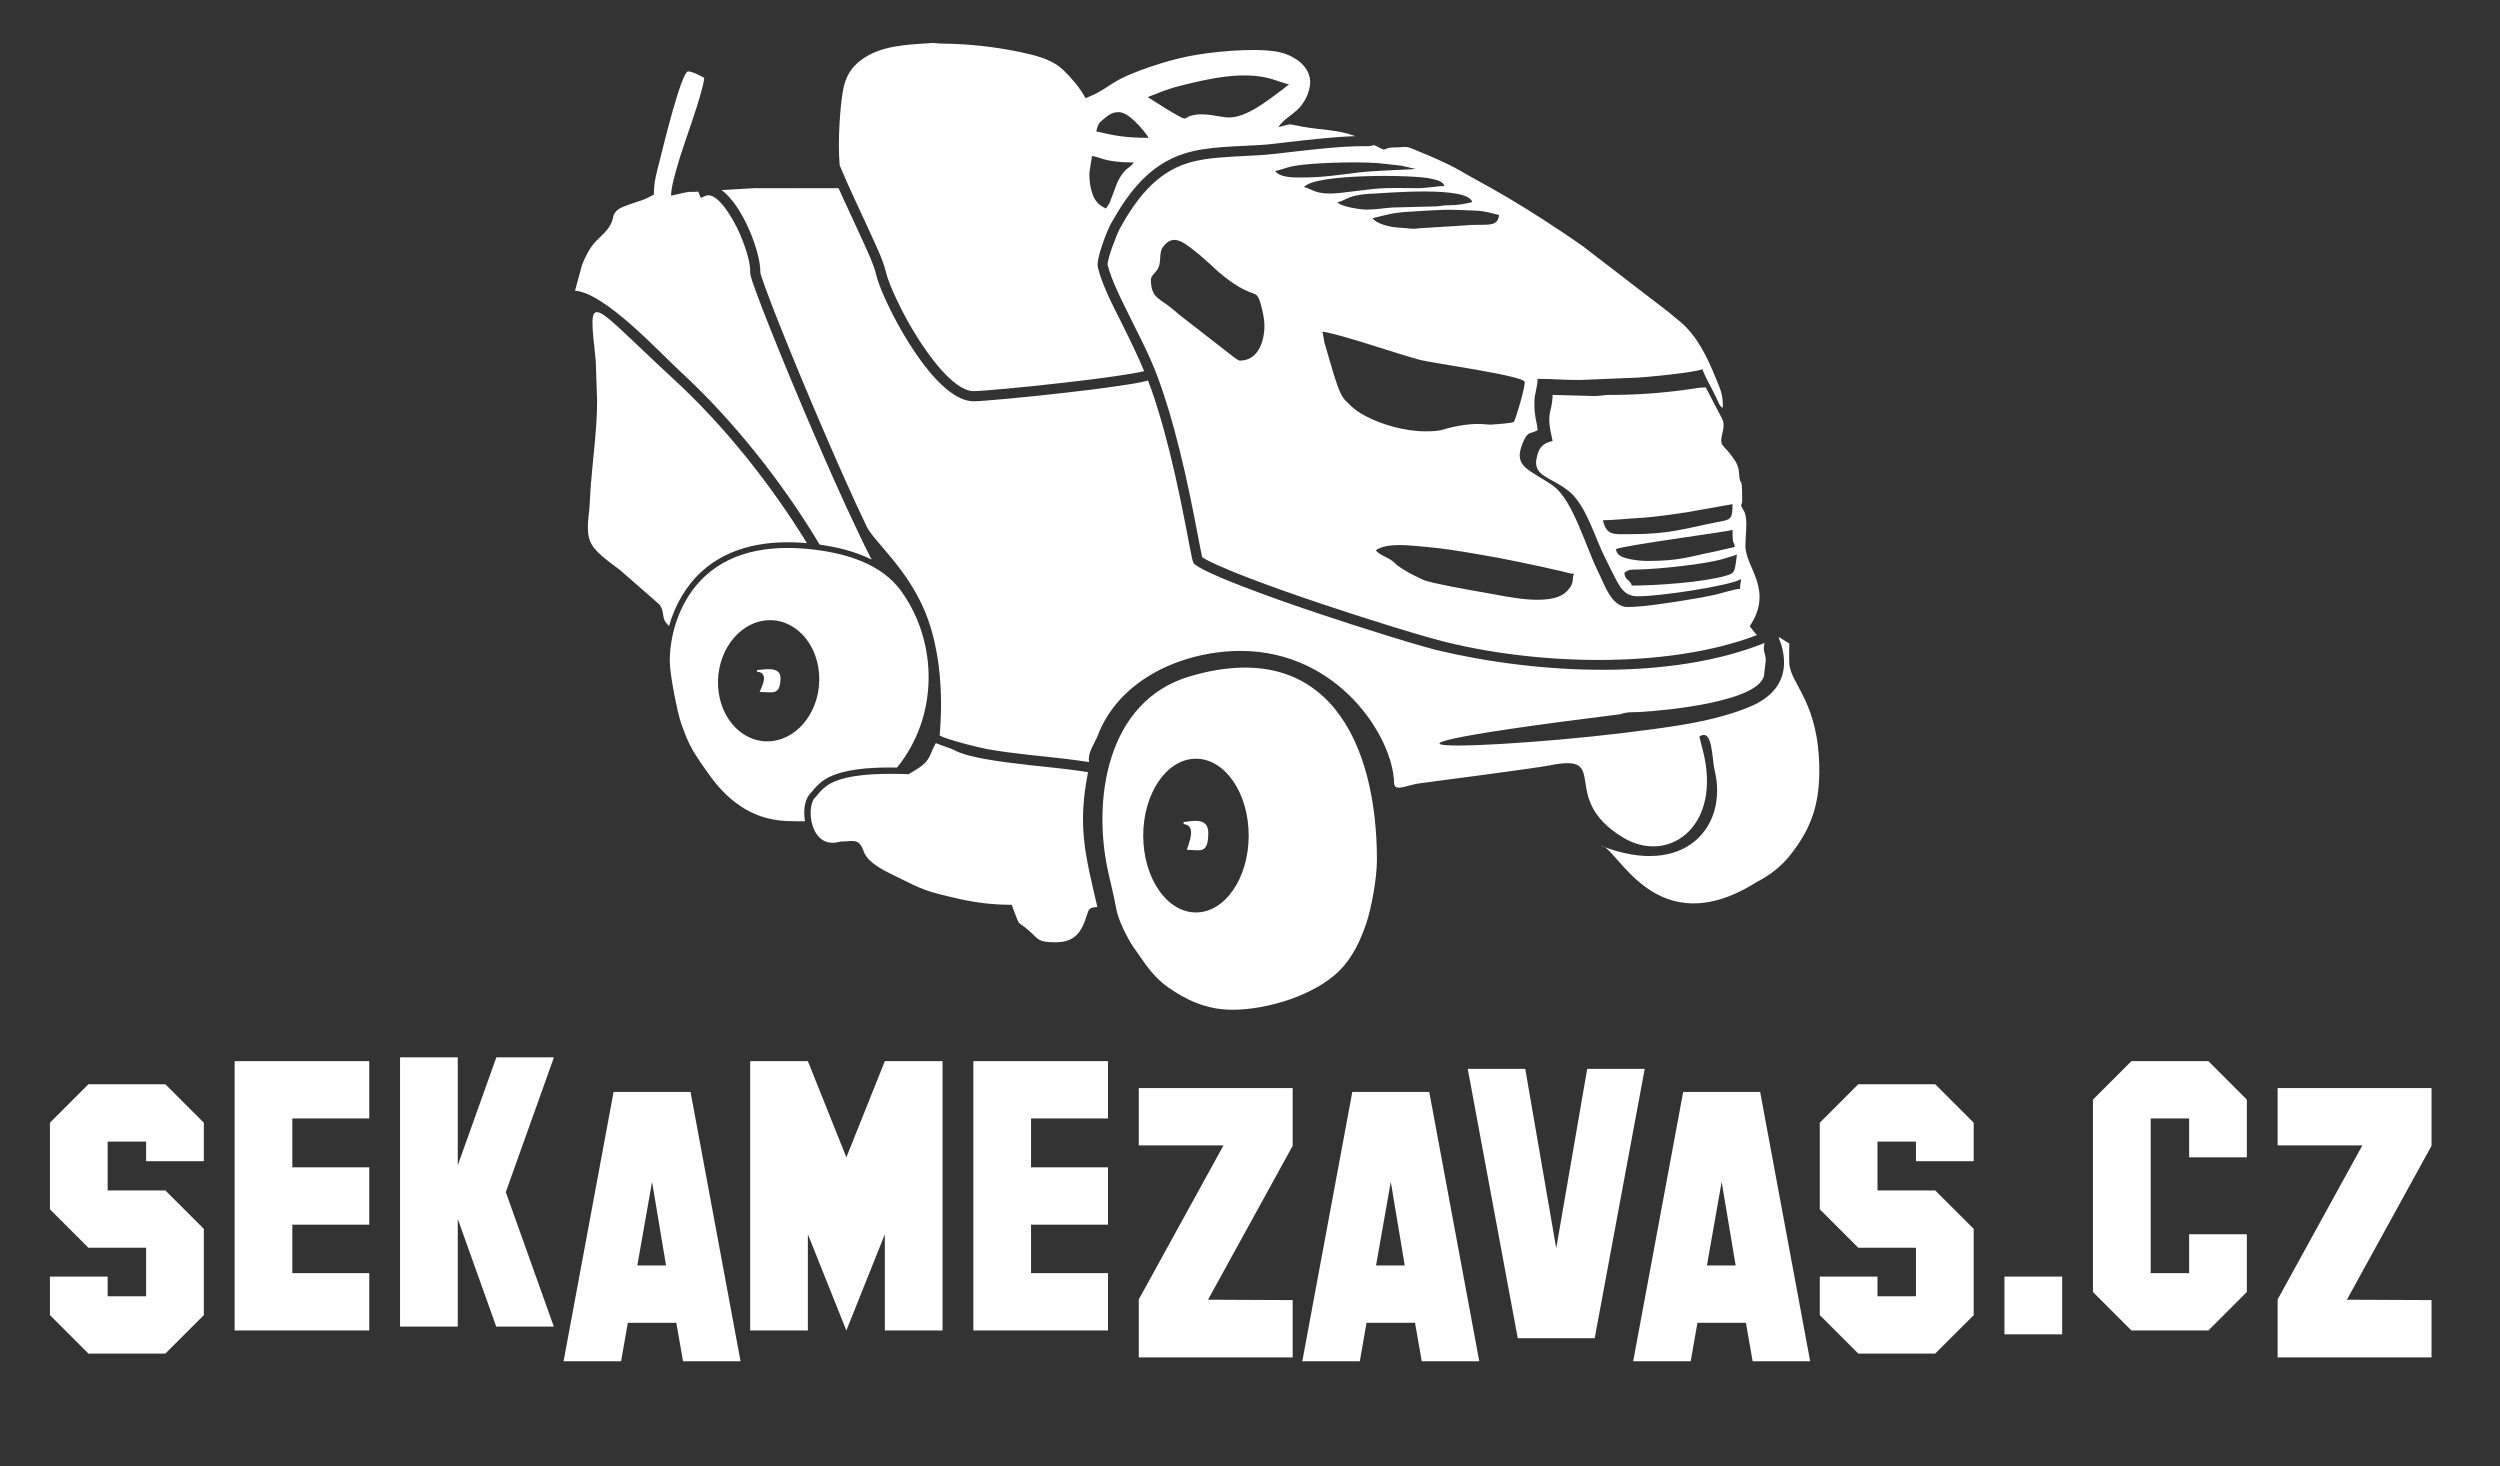 <?xml version="1.0" encoding="UTF-8" standalone="no"?>
<!DOCTYPE svg PUBLIC "-//W3C//DTD SVG 1.1//EN" "http://www.w3.org/Graphics/SVG/1.1/DTD/svg11.dtd">
<svg width="100%" height="100%" viewBox="0 0 358 210" version="1.1" xmlns="http://www.w3.org/2000/svg" xmlns:xlink="http://www.w3.org/1999/xlink" xml:space="preserve" xmlns:serif="http://www.serif.com/" style="fill-rule:evenodd;clip-rule:evenodd;stroke-linejoin:round;stroke-miterlimit:2;">
    <rect x="0" y="0" width="358" height="210" fill="#333333" stroke="none"/>
    <g id="Artboard2" transform="matrix(1,0,0,1,10.291,228.643)">
        <rect x="-10.291" y="-228.643" width="357.431" height="209.592" style="fill:none;"/>
        <g transform="matrix(1,0,0,1,-471.291,-234.643)">
            <path d="M637.007,22.823C635.551,22.823 633.358,21.936 631.31,22.648C630.46,22.943 631.293,23.566 627.987,21.566L625.349,19.909L627.555,19.046C628.41,18.763 628.976,18.539 629.888,18.312C634.043,17.274 639.012,16.104 643.125,17.319C643.66,17.476 645.168,18.032 645.597,18.068L644.743,18.748C642.722,20.252 639.577,22.823 637.007,22.823ZM621.208,22.056C622.667,22.056 624.748,24.61 625.503,25.737C622.17,25.737 620.622,25.431 617.987,24.817C618.241,23.726 618.338,23.623 619.092,23.009C619.665,22.542 620.216,22.056 621.208,22.056ZM619.367,35.861C618.147,35.276 617.6,34.642 617.18,32.833C617.038,32.221 616.966,31.096 617.016,30.605L617.373,28.345C618.496,28.439 619.119,29.265 623.356,29.265C622.885,29.968 622.522,29.945 622.016,30.534C621.582,31.04 621.307,31.483 621,32.125L619.908,35.021C619.759,35.325 619.529,35.62 619.367,35.861ZM647.744,31.413C646.424,31.413 644.35,31.512 643.603,30.493C645.336,30.089 645.284,29.841 647.744,29.572C650.444,29.276 656.711,29.077 659.491,29.483C660.256,29.595 660.987,29.635 661.695,29.733L663.697,30.186C663.296,30.279 657.676,30.431 655.611,30.69C653.252,30.984 650.382,31.413 647.744,31.413ZM651.426,33.714C649.279,33.714 648.759,33.03 647.744,32.793C649.164,30.855 663.507,30.981 665.972,31.592C666.741,31.782 667.657,31.958 667.839,32.64C666.723,32.64 665.444,32.953 663.851,32.947C662.394,32.942 660.844,32.899 659.397,32.942C656.896,33.017 653.293,33.714 651.426,33.714ZM656.641,36.014C655.873,36.014 652.994,35.615 652.499,34.941C653.678,34.843 653.772,33.841 657.869,33.714C659.261,33.67 671.193,32.565 671.827,34.941C670.571,35.234 669.877,35.385 668.294,35.396C667.441,35.402 667.32,35.55 666.464,35.561L660.48,35.712C659.178,35.784 658.146,36.014 656.641,36.014ZM657.562,37.242C659.729,36.737 660.289,36.474 662.777,36.321C667.497,36.032 667.768,35.946 672.441,36.168C673.636,36.224 674.678,36.552 675.662,36.782C675.497,38.758 673.597,37.958 670.577,38.293L664.222,38.687C662.993,38.876 662.748,38.654 661.703,38.623C660.205,38.578 658.144,38.111 657.562,37.242ZM625.81,45.985C625.81,45.571 626.442,45.019 626.669,44.697C627.474,43.558 626.814,42.316 627.577,41.31C629.101,39.299 630.683,40.821 632.889,42.587L634.594,44.103C635.229,44.716 635.59,45.054 636.305,45.613C640.816,49.144 640.869,46.982 641.612,49.817C641.797,50.524 642.069,51.716 642.069,52.581C642.069,55.024 641.098,57.643 638.541,57.643C638.246,57.643 637.119,56.691 636.81,56.459L629.904,51.094C629.296,50.584 628.852,50.174 628.222,49.708C626.8,48.657 625.81,48.452 625.81,45.985ZM650.352,53.501C652.463,53.677 661.625,56.848 664.4,57.553C666.241,58.021 679.343,59.819 679.343,60.71C679.343,61.687 678.154,65.667 677.809,66.386C677.57,66.624 675.183,66.751 674.545,66.805C673.914,66.859 672.617,66.427 669.437,67.064C667.383,67.476 667.684,67.766 665.078,67.766C662.24,67.766 658.855,66.814 656.538,65.569C655.606,65.067 655.108,64.734 654.373,64.052L653.531,63.207C652.749,62.261 652.287,60.452 651.906,59.31L650.655,55.039C650.563,54.651 650.481,53.791 650.352,53.501ZM694.682,82.492C692.109,82.492 691.075,82.794 690.54,80.498C692.017,80.498 694.015,80.265 695.452,80.194C697.916,80.072 702.215,79.466 704.666,78.977L709.101,78.197C709.101,80.537 708.769,80.402 706.787,80.792C702.331,81.668 700.095,82.492 694.682,82.492ZM696.829,86.327C696.014,86.327 694.767,86.179 694.093,85.995C693.242,85.763 692.6,85.579 692.381,84.639C693.522,84.092 708.608,82.115 709.101,81.878C709.101,84.452 709.315,83.229 709.407,84.333L706.531,84.984C702.735,85.738 701.612,86.327 696.829,86.327ZM658.022,84.793C659.733,83.647 662.899,84.122 665.244,84.319C667.847,84.538 670.047,84.933 672.506,85.341C676.52,86.006 680.622,86.89 684.619,87.8C685.269,87.947 685.727,88.152 686.399,88.167C686.146,88.694 686.319,89.088 686.074,89.684C685.927,90.041 685.536,90.537 685.215,90.818C682.809,92.929 676.483,91.34 673.974,90.928C672.669,90.715 665.796,89.501 664.819,89.039C664.011,88.657 663.138,88.246 662.381,87.796C660.482,86.671 661.019,86.752 660.26,86.236C659.564,85.764 658.43,85.402 658.022,84.793ZM694.682,89.855C694.434,88.927 693.71,89.235 693.608,88.014C694.291,87.557 694.35,87.564 695.449,87.554C698.19,87.531 705.423,86.789 707.856,86.002C708.269,85.869 709.358,85.577 709.714,85.406C709.705,85.807 709.514,87.1 709.424,87.417C709.247,88.04 709.041,88.193 708.031,88.478C704.808,89.387 698.158,89.855 694.682,89.855ZM546.31,57.627L546.507,63.471C546.507,67.272 545.895,71.685 545.596,75.598L545.394,78.925C544.752,83.911 545.377,84.317 549.795,87.64L555.363,92.502C556.317,93.657 555.604,94.464 556.594,95.413C556.677,95.492 556.746,95.57 556.805,95.648C557.637,92.708 559.193,89.951 561.405,87.909C565.537,84.095 571.159,83.299 576.552,83.778C571.41,75.372 564.7,66.955 557.538,60.358C545.208,49.002 545.158,47.105 546.31,57.627ZM560.975,33.439C559.265,33.588 560.61,33.201 557.091,34.021C557.12,32.712 557.719,30.766 558.043,29.604C558.816,26.834 561.66,19.382 561.846,17.148C561.366,16.893 560.18,16.227 559.545,16.227C558.571,16.227 555.937,27.131 555.465,29.02C555.059,30.644 554.636,31.906 554.636,33.867C554.121,34.14 553.561,34.444 552.97,34.656C552.349,34.879 551.71,35.048 551.019,35.312C550.408,35.545 549.808,35.734 549.374,36.121C548.7,36.725 548.907,37.067 548.553,37.907C548.093,38.997 546.998,39.834 546.236,40.653C545.491,41.454 544.742,42.848 544.337,43.968L543.343,47.627C547.635,47.939 555.387,56.407 558.52,59.292C566.055,66.233 573.09,75.147 578.373,83.987C580.91,84.343 583.518,84.982 585.825,86.135C584.967,84.504 584.163,82.786 583.798,82.022C581.556,77.328 579.454,72.543 577.4,67.762C575.267,62.801 573.181,57.809 571.187,52.79C570.504,51.07 569.826,49.342 569.196,47.602C569.006,47.077 568.403,45.507 568.426,44.969C568.496,43.312 567.418,40.484 566.725,38.994C566.182,37.828 563.816,33.288 562.023,34.052L561.357,34.336L560.975,33.439ZM655.086,25.498C652.541,24.544 650.274,24.636 647.502,24.139C645.121,23.712 646.286,23.686 644.063,24.204C644.993,22.815 646.585,22.255 647.505,20.896C648.019,20.135 648.321,19.568 648.537,18.543C649.134,15.701 646.359,13.794 643.699,13.37C640.368,12.84 634.457,13.398 631.164,14.065C629.14,14.475 627.591,14.943 625.752,15.556C624.8,15.872 624.185,16.11 623.289,16.467C620.327,17.648 619.928,18.387 617.735,19.503C617.254,19.748 616.884,19.855 616.453,20.062C615.694,18.627 614.494,17.243 613.35,16.109C612.133,14.904 610.464,14.26 608.601,13.802C604.917,12.896 600.377,12.267 595.893,12.244C595.278,12.241 594.854,12.128 594.421,12.159C590.952,12.4 587.15,12.463 584.302,14.601C582.89,15.661 582.068,16.948 581.697,19.052C581.329,21.136 580.93,26.07 581.242,29.668C581.869,31.199 582.562,32.714 583.232,34.18C584.179,36.248 585.158,38.302 586.09,40.377C586.279,40.797 586.485,41.249 586.69,41.716C587.151,42.765 587.607,43.889 587.85,44.891C588.173,46.221 588.849,47.729 589.433,48.966C590.314,50.831 591.323,52.664 592.424,54.408C593.791,56.576 597.52,62.011 600.424,62.011C600.952,62.011 601.516,61.96 602.044,61.921C603.031,61.847 604.019,61.76 605.005,61.669C607.704,61.421 610.402,61.139 613.095,60.833C615.838,60.522 618.59,60.19 621.32,59.778C621.869,59.695 623.756,59.422 624.847,59.153C623.903,56.897 622.834,54.7 621.738,52.497C620.494,49.997 618.881,46.998 618.215,44.294C617.924,43.112 619.492,39.095 620.127,37.956C622.58,33.558 625.619,29.555 630.605,27.988C633.997,26.921 638.023,27.001 641.564,26.76C642.851,26.673 644.157,26.504 645.439,26.355C647.185,26.153 648.93,25.951 650.68,25.79C652.132,25.656 653.614,25.539 655.086,25.498ZM712.623,96.934C712.561,96.895 712.501,96.848 712.443,96.79L711.555,95.683C715.055,90.456 710.941,87.254 710.941,84.179C710.941,82.897 711.211,81.066 710.991,79.989C710.841,79.252 710.868,79.437 710.558,78.875C710.096,78.035 710.481,78.6 710.481,77.583C710.481,73.505 710.184,76.218 710.014,73.602C709.965,72.855 709.703,72.344 709.351,71.811C707.796,69.458 707.147,70.127 707.651,68.003C708.021,66.444 707.774,66.291 707.104,65.007C706.483,63.815 705.885,62.647 705.266,61.478C704.396,61.478 703.868,61.597 703.052,61.718C699.374,62.261 695.34,62.563 691.61,62.548C690.594,62.543 690.288,62.709 689.318,62.71L683.331,62.551C683.267,65.434 682.299,64.717 683.331,69.147C681.863,69.489 681.343,70.118 681.039,71.624C680.71,73.26 681.606,73.868 682.724,74.51C683.797,75.125 684.7,75.559 685.656,76.332C688.128,78.33 689.358,82.905 690.796,85.764C691.368,86.903 691.832,87.92 692.431,89.037C693.215,90.498 693.857,91.389 695.602,91.389C698.589,91.389 708.365,89.973 710.328,88.934C710.279,89.526 710.174,89.538 710.174,90.315C709.153,90.4 707.467,90.984 706.456,91.198C705.086,91.488 703.886,91.715 702.44,91.937C700.099,92.298 696.386,92.923 694.068,92.923C691.723,92.923 690.726,89.602 689.875,87.913C688.139,84.469 686.31,77.817 683.552,75.676C682.286,74.694 680.424,73.842 679.409,72.915C678.148,71.764 678.647,70.288 679.284,68.935C679.825,67.785 680.178,68.145 681.183,67.613C681.066,66.198 680.723,65.87 680.723,63.625C680.723,62.349 681.183,61.48 681.183,60.25C683.419,60.25 685.103,60.437 687.325,60.41L694.84,60.102C696.737,60.052 703.879,59.315 704.806,58.87C704.965,59.554 705.775,60.962 706.135,61.682C706.406,62.224 706.582,62.571 706.851,63.114C707.117,63.651 707.233,64.215 707.72,64.392C707.72,62.356 707.375,61.828 706.67,60.074C705.51,57.187 703.948,53.935 701.454,51.944C700.907,51.508 700.497,51.157 699.945,50.693L687.715,41.295C686.616,40.505 685.645,39.858 684.528,39.113C681.247,36.926 677.92,34.821 674.482,32.899L671.03,30.982C668.752,29.596 666.264,28.522 663.763,27.512C662.869,27.151 662.604,26.949 661.668,27.069C661.169,27.132 660.793,27.08 660.325,27.12C658.744,27.257 659.917,27.863 657.781,26.776C657.431,26.882 657.095,26.944 656.794,26.938C654.814,26.899 652.784,27.051 650.813,27.233C649.075,27.393 647.341,27.594 645.606,27.795C644.301,27.946 642.973,28.117 641.662,28.206C639.732,28.337 637.794,28.391 635.866,28.543C634.24,28.671 632.601,28.88 631.04,29.37C626.445,30.815 623.648,34.619 621.393,38.662C620.977,39.408 619.485,43.214 619.622,43.947C619.922,45.163 620.425,46.379 620.938,47.519C621.595,48.981 622.321,50.416 623.036,51.852C625.401,56.605 626.241,58.228 627.664,62.522C628.189,64.104 628.663,65.705 629.104,67.313C630.22,71.385 631.128,75.519 631.949,79.66C632.235,81.103 632.508,82.548 632.786,83.993C632.873,84.443 632.959,84.894 633.054,85.343C633.082,85.471 633.113,85.644 633.152,85.792C633.811,86.227 634.666,86.615 635.36,86.93C636.7,87.537 638.075,88.087 639.448,88.618C643.059,90.014 646.735,91.29 650.406,92.521C653.592,93.59 656.792,94.623 660.002,95.615C662.338,96.337 664.697,97.059 667.06,97.685C680.279,101.189 699.556,101.953 712.623,96.934ZM682.86,115.613C691.969,113.756 683.954,120.212 693.423,125.934C699.706,129.73 707.187,124.727 705.075,114.434C704.868,113.424 704.569,112.444 704.345,111.483C706.281,110.161 706.133,114.665 706.528,116.27C708.515,124.335 702.282,131.858 690.271,127.109C692.568,127.114 698.008,141.497 712.579,132.295C714.322,131.424 716.056,130.071 717.208,128.64C720.16,124.974 721.525,121.546 721.525,116.391C721.525,106.58 717.454,104.064 717.234,101.048C717.17,100.17 717.23,99.043 717.23,98.138C716.656,97.834 716.27,97.521 715.696,97.217C715.812,97.715 716.01,98.029 716.16,98.595C716.97,101.663 716.272,104.273 713.572,106.138C712.771,106.691 712.031,107.028 711.029,107.429C708.324,108.511 704.798,109.319 701.891,109.795C681.297,113.169 640.176,114.834 693.013,108.28C694.079,107.902 694.761,108.017 695.91,107.955C699.126,107.783 713.608,106.485 713.644,102.411L713.856,100.592C713.856,99.762 713.595,99.47 713.573,98.895C713.566,98.718 713.614,98.4 713.674,98.078C700.365,103.434 681.504,102.62 666.689,99.086C664.307,98.454 661.929,97.728 659.574,97C656.353,96.004 653.142,94.967 649.945,93.895C646.253,92.657 642.557,91.374 638.925,89.969C637.527,89.429 636.127,88.868 634.762,88.25C633.908,87.863 632.895,87.396 632.133,86.849C631.846,86.643 631.775,86.262 631.701,85.939C631.606,85.522 631.524,85.098 631.442,84.678C631.163,83.246 630.896,81.812 630.614,80.381C629.777,76.128 628.852,71.878 627.706,67.696C627.272,66.112 626.805,64.536 626.288,62.977C626.01,62.138 625.709,61.311 625.39,60.494C624.177,60.836 622.411,61.077 621.808,61.17C618.972,61.605 616.109,61.95 613.259,62.273C610.555,62.58 607.847,62.863 605.138,63.112C604.143,63.204 603.147,63.292 602.152,63.366C601.587,63.408 600.989,63.46 600.424,63.46C596.775,63.46 592.926,57.921 591.198,55.182C590.066,53.388 589.029,51.503 588.123,49.584C587.494,48.252 586.789,46.666 586.441,45.232C586.115,43.886 585.338,42.24 584.768,40.971C583.837,38.9 582.86,36.848 581.914,34.783C581.638,34.178 581.357,33.566 581.08,32.947C577.072,32.949 573.06,32.968 569.053,32.945L564.325,33.221C567.43,35.447 569.987,42.366 569.873,44.983C569.894,45.181 570.015,45.525 570.077,45.718C570.253,46.264 570.447,46.805 570.644,47.344C571.276,49.073 571.952,50.791 572.633,52.502C574.592,57.425 576.639,62.322 578.731,67.19C580.778,71.953 582.872,76.72 585.106,81.398C586.091,83.46 590.802,87.289 593.395,93.431C596.81,101.521 595.502,111.294 595.563,111.328C596.656,111.932 601.066,113.034 602.291,113.258C604.294,113.625 606.338,113.868 608.361,114.095C610.704,114.359 613.06,114.581 615.396,114.899C615.805,114.955 616.363,115.029 616.958,115.13C616.937,114.996 616.913,114.867 616.913,114.704C616.913,113.525 617.828,112.312 618.182,111.372C621.271,103.169 630.505,99.211 638.694,99.211C652.677,99.248 660.481,111.548 660.629,118.079C660.662,119.525 662.453,118.38 664.425,118.155C665.5,118.032 681.698,115.881 682.86,115.613ZM590.064,90.66C587.229,86.72 582.197,85.286 577.74,84.725C572.027,84.006 566.156,84.633 561.958,88.508C558.538,91.664 556.943,96.432 556.915,100.555L556.914,100.685C556.922,102.68 558.03,108.153 558.55,109.609C559.049,111.004 559.49,112.204 560.216,113.452C560.943,114.7 561.76,115.806 562.55,116.925C564.937,120.298 568.428,123.36 573.613,123.569C574.457,123.603 575.358,123.609 576.273,123.603C575.975,121.949 576.287,120.241 577.178,119.477C578.205,118.169 579.101,117.432 580.713,116.867C583.234,115.983 586.581,115.869 589.455,115.913C595.454,108.531 595.311,97.955 590.064,90.66ZM571.267,94.811C575.271,94.811 578.428,98.695 578.318,103.487C578.209,108.278 574.874,112.162 570.87,112.162C566.866,112.162 563.709,108.278 563.818,103.487C563.928,98.695 567.263,94.811 571.267,94.811ZM637.467,150.597C642.563,150.597 649.358,148.476 652.848,144.963C654.679,143.12 655.839,140.649 656.662,138.193C657.359,136.11 658.175,131.893 658.175,129.123C658.175,112.357 651.084,97.082 631.43,102.838C619.356,106.375 617.383,120.756 619.734,131.057C620.139,132.833 620.504,134.252 620.835,136.092C621.143,137.801 622.358,140.163 623.231,141.519L625.129,144.222C626.071,145.472 627.022,146.499 628.264,147.376C630.563,148.998 633.558,150.597 637.467,150.597ZM632.261,114.649C636.431,114.649 639.811,119.577 639.811,125.656C639.811,131.735 636.431,136.663 632.261,136.663C628.091,136.663 624.711,131.735 624.711,125.656C624.711,119.577 628.091,114.649 632.261,114.649ZM630.497,123.705C631.382,123.685 634.025,122.842 634.025,125.239C634.025,128.43 632.855,127.693 630.957,127.693C631.105,127.058 632.489,124.177 630.497,124.012L630.497,123.705ZM569.409,101.949C570.26,101.933 572.813,101.269 572.77,103.158C572.712,105.672 571.602,105.092 569.78,105.092C569.933,104.591 571.314,102.321 569.404,102.19L569.409,101.949ZM591.61,116.568C591.51,116.625 591.432,116.671 591.367,116.708L591.144,116.86L590.909,116.853C587.98,116.766 583.817,116.738 581.013,117.722C579.518,118.246 578.773,118.898 577.827,120.118C576.325,121.204 576.907,127.833 581.326,126.515C583.113,126.515 583.973,125.901 584.68,127.917C585.276,129.616 587.758,130.738 589.353,131.527C593.177,133.42 593.461,133.62 598.417,134.734C600.75,135.258 603.096,135.565 605.869,135.565L606.544,137.344C606.957,138.418 606.97,138.17 607.734,138.762C609.85,140.402 609.254,140.934 612.158,140.934C615.027,140.934 615.922,139.334 616.622,137.115C616.926,136.152 616.939,135.972 618.14,135.872C616.354,128.204 615.295,124.262 616.808,116.577C616.16,116.465 615.548,116.383 615.201,116.335C612.876,116.018 610.531,115.798 608.199,115.536C606.142,115.304 604.066,115.057 602.03,114.684C600.62,114.426 598.757,114.041 597.498,113.345C597.28,113.225 595.233,112.533 595.012,112.408C593.944,114.333 594.376,114.995 591.61,116.568Z" style="fill:rgb(255,255,255);"/>
        </g>
        <g transform="matrix(1,0,0,1,-471.291,-234.643)">
            <path d="M490.188,194.331L484.679,199.831L473.659,199.831L468.15,194.321L468.15,188.812L476.414,188.812L476.414,191.622L481.924,191.622L481.924,184.68L473.659,184.68L468.15,179.17L468.15,166.774L473.659,161.264L484.679,161.264L490.188,166.774L490.188,172.283L481.924,172.283L481.924,169.473L476.414,169.473L476.414,176.47L484.679,176.47L490.188,181.971L490.188,194.331ZM513.88,196.525L494.596,196.525L494.596,157.958L513.88,157.958L513.88,166.167L502.86,166.167L502.86,173.165L513.88,173.165L513.88,181.374L502.86,181.374L502.86,188.316L513.88,188.316L513.88,196.525ZM540.308,195.974L532.061,195.974L526.552,180.548L526.552,195.974L518.287,195.974L518.287,157.407L526.552,157.407L526.552,172.871L532.08,157.407L540.326,157.407L533.43,176.709L540.308,195.974ZM556.377,187.214L554.375,175.24L552.263,187.214L556.377,187.214ZM567.047,200.933L558.81,200.933L557.846,195.424L550.904,195.424L549.94,200.933L541.703,200.933L548.866,162.366L559.885,162.366L567.047,200.933ZM595.973,196.525L587.709,196.525L587.709,182.751L582.199,196.525L576.689,182.751L576.689,196.525L568.425,196.525L568.425,157.958L576.689,157.958L582.199,171.732L587.709,157.958L595.973,157.958L595.973,196.525ZM619.664,196.525L600.381,196.525L600.381,157.958L619.664,157.958L619.664,166.167L608.645,166.167L608.645,173.165L619.664,173.165L619.664,181.374L608.645,181.374L608.645,188.316L619.664,188.316L619.664,196.525ZM646.11,200.382L624.072,200.382L624.072,192.081L636.202,170.024L624.072,170.024L624.072,161.815L646.11,161.815L646.11,170.079L633.989,192.118L646.11,192.173L646.11,200.382ZM662.162,187.214L660.16,175.24L658.048,187.214L662.162,187.214ZM672.832,200.933L664.595,200.933L663.631,195.424L656.689,195.424L655.725,200.933L647.488,200.933L654.65,162.366L665.67,162.366L672.832,200.933ZM696.523,159.06L689.361,197.627L678.342,197.627L671.179,159.06L679.416,159.06L683.851,184.753L688.287,159.06L696.523,159.06ZM709.545,187.214L707.543,175.24L705.431,187.214L709.545,187.214ZM720.215,200.933L711.978,200.933L711.014,195.424L704.072,195.424L703.107,200.933L694.871,200.933L702.033,162.366L713.053,162.366L720.215,200.933ZM743.631,194.331L738.121,199.831L727.102,199.831L721.593,194.321L721.593,188.812L729.857,188.812L729.857,191.622L735.366,191.622L735.366,184.68L727.102,184.68L721.593,179.17L721.593,166.774L727.102,161.264L738.121,161.264L743.631,166.774L743.631,172.283L735.366,172.283L735.366,169.473L729.857,169.473L729.857,176.47L738.121,176.47L743.631,181.971L743.631,194.331ZM756.303,197.076L748.039,197.076L748.039,188.812L756.303,188.812L756.303,197.076ZM782.749,191.016L777.239,196.525L766.22,196.525L760.711,191.016L760.711,163.468L766.22,157.958L777.239,157.958L782.749,163.468L782.749,171.732L774.484,171.732L774.484,166.167L768.975,166.167L768.975,188.316L774.484,188.316L774.484,182.751L782.749,182.751L782.749,191.016ZM809.195,200.382L787.157,200.382L787.157,192.081L799.287,170.024L787.157,170.024L787.157,161.815L809.195,161.815L809.195,170.079L797.074,192.118L809.195,192.173L809.195,200.382Z" style="fill:rgb(255,255,255);fill-rule:nonzero;"/>
        </g>
    </g>
</svg>
